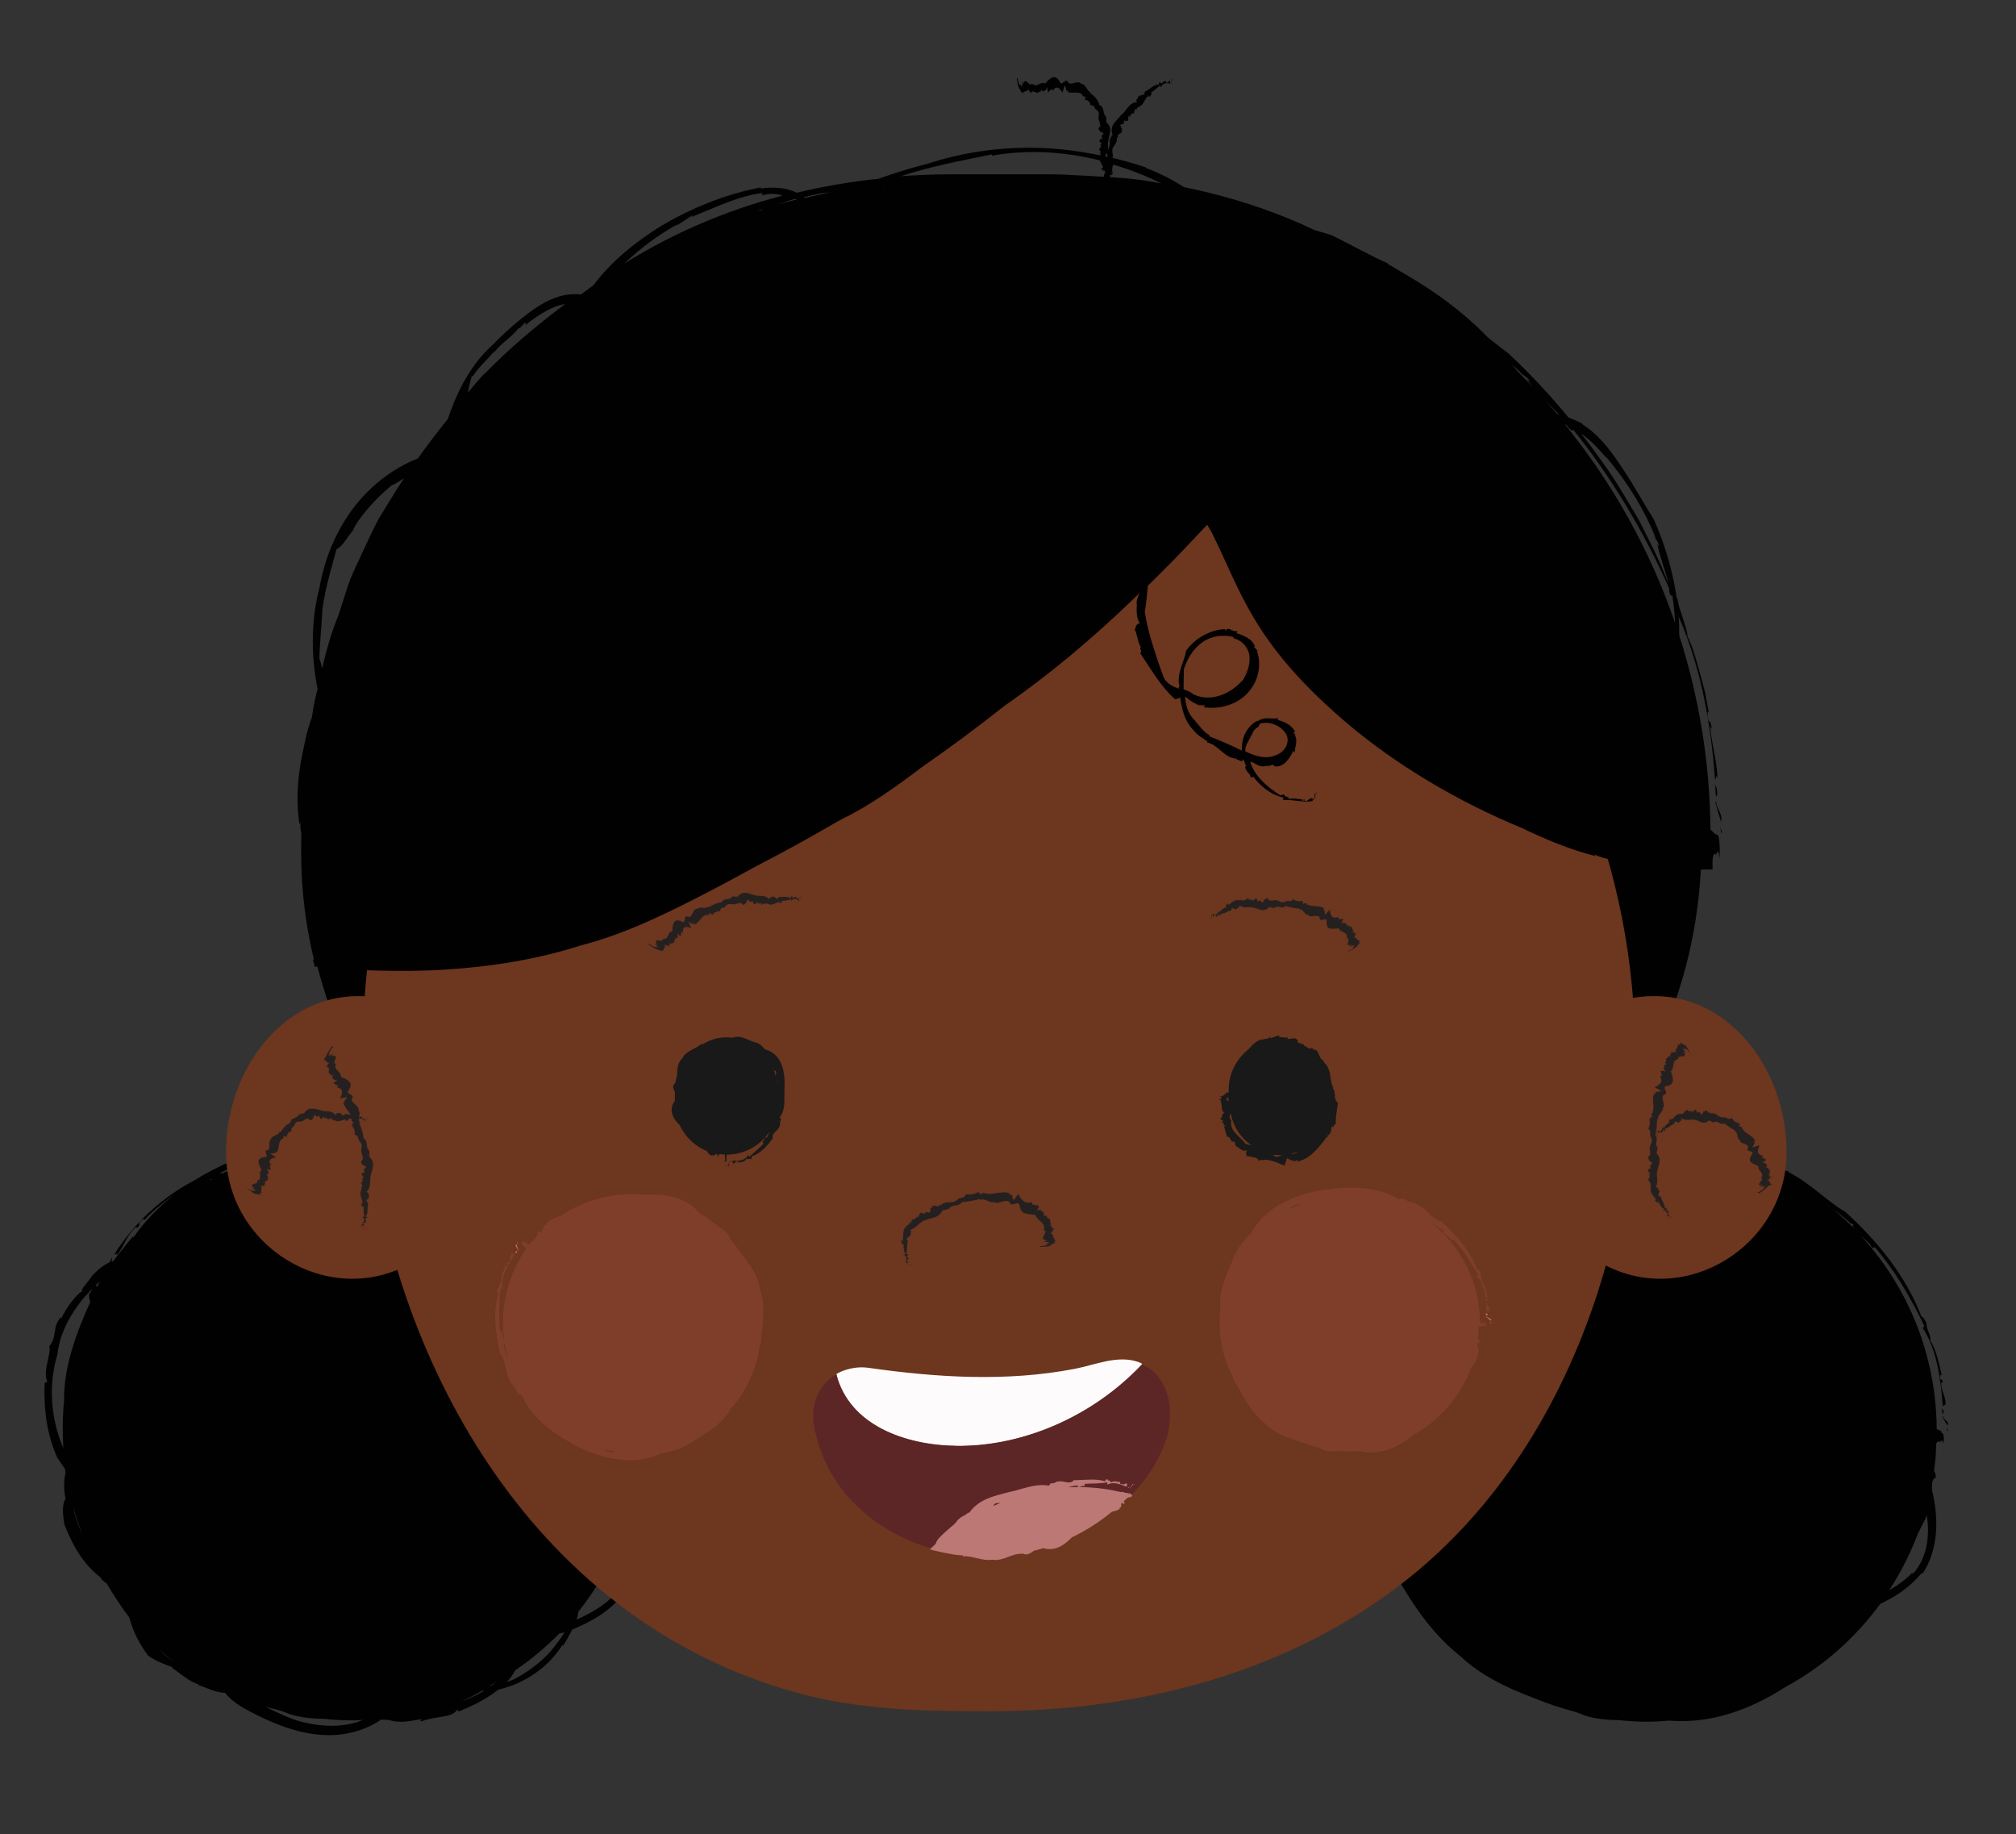 <?xml version="1.0" encoding="UTF-8"?>
<svg id="Layer_1" data-name="Layer 1" xmlns="http://www.w3.org/2000/svg" viewBox="0 0 76.8 69.87">
  <rect x="0" y="0" width="76.8" height="69.87" fill="#333333" stroke="none"/>
  <defs>
    <style>
      .cls-1 {
        fill: #cc615e;
        opacity: .2;
      }

      .cls-1, .cls-2, .cls-3, .cls-4, .cls-5, .cls-6, .cls-7, .cls-8, .cls-9, .cls-10 {
        stroke-width: 0px;
      }

      .cls-2 {
        fill: #5c2526;
      }

      .cls-3 {
        fill: #181918;
      }

      .cls-4 {
        fill: #252020;
      }

      .cls-5 {
        fill: #bc7875;
      }

      .cls-6 {
        fill: #d0706d;
      }

      .cls-7 {
        fill: #bb7875;
      }

      .cls-8 {
        fill: #6d361e;
      }

      .cls-9 {
        fill: #fefbfc;
      }

      .cls-10 {
        fill: #020101;
      }
    </style>
  </defs>
  <polygon class="cls-10" points="53.45 48.07 53.45 48.23 53.48 48.2 53.45 48.07"/>
  <polygon class="cls-10" points="74.15 54.39 74.2 54.51 74.22 54.48 74.15 54.39"/>
  <path class="cls-10" d="M74.03,53.94s-.03.01-.04.03l.2.33c.1-.16-.23-.26-.16-.36Z"/>
  <path class="cls-10" d="M73.95,53.63c.07.04,0,.24.08.21.04-.13-.05-.18-.08-.21Z"/>
  <path class="cls-10" d="M73.95,54.51c-.06-.02-.12-.06-.17-.07-.02-3.38-1.56-6.41-3.98-8.41.23.17.45.34.67.54-.02,0-.04,0-.06-.01.07.03.16.05.21.11,0,.02-.04,0-.06,0,.13.3.66.62.73.82.06.06.12.06.12,0,.75.87,1.38,1.93,1.89,3,0,.06-.02.08-.06.08.56.87.69,1.96.77,2.98.05.04.05-.11.1-.01.05-.34-.2-.59-.15-.9l.05.03c0-.22-.12-.02-.1-.26.03-.1.06.01.06-.03-.11-.46-.2-.95-.44-1.33.06-.13-.17-.47-.14-.67-.08-.1-.11-.22-.19-.23-.59-1.54-1.67-2.87-2.9-3.99-.69-.39-1.32-1.09-2.16-1.51,0,0,0-.02.01-.02-.3-.09-.7-.26-1.01-.43l-.32-.03c-1.95-.96-4.28-1.01-6.43-.63-.51.1-1,.23-1.47.39-.11-.03-.22-.06-.33-.08-.43-.03-.86-.02-1.26.14-.08,0-.11-.02-.1-.07-1.35.61-2.58,1.69-3.4,2.99.01.07.12-.11.09.05.3-.38.39-.82.76-1.1v.07c.23-.22-.05-.13.22-.34.12-.06.02.06.07.02.46-.51,1.05-.91,1.56-1.29.18,0,.67-.29.93-.24.15-.09.32-.09.38-.16.3-.03.6,0,.89.07-.6.22-1.17.48-1.71.79-1.01.57-1.9,1.34-2.59,2.33-.01,0-.02,0-.03,0,0,0,0,0,0-.01,0,0,0,0-.01.01-.23-.03-.47.01-.66.1.03-.09.01-.15,0-.19.02.05-.05.15-.08.22,0,0-.01,0-.02,0-.28.14-.49.34-.67.54-.07.15-.54.62-.29.52-.29.11-.74.79-.85,1.07,0-.02-.02-.03,0-.07-.21.23-.23.41-.25.58-.03.17-.04.33-.22.57.12.11-.26.97-.07,1.3-.04.06-.07.09-.1.06-.02.49,0,1.01.08,1.51.08.5.23.96.4,1.35.02.02.03.05.05.07.01.57.07,1.15.17,1.72-.04.22,0,.49.03.75.09.2.2.49.36.78.15.45.34.88.56,1.3h-.04c.76,1.41,1.57,2.79,2.85,3.8.79.74,1.78,1.21,2.8,1.59.5.21,1.02.38,1.55.52.06.02.12.04.17.06.44.2.97.25,1.51.26.36.04.73.06,1.11.06.27,0,.54-.02.81-.04,1.59.13,3.11-.43,4.42-1.28,1.43-.77,2.66-1.86,3.62-3.17.61-.29,1.08-.6,1.57-1.16h.05c.59-.91.62-2.08.35-3.17,0-.08,0-.15,0-.22,0-.04.01-.08.02-.12.02-.05.04-.1.09-.13v.04c.07-.08.02-.19-.03-.3.03-.25.06-.49.07-.74,0-.02,0-.05,0-.07,0-.07,0-.14.01-.21.01-.06.04-.1.12-.11,0,.12.11-.18.15.09.03-.08.04-.44-.07-.41ZM53.15,48.6c.04.06.02,0,.04-.04.02-.03.04-.03.09,0-.02.04-.05.09-.07.13h-.02s-.03.05-.05.08c-.05-.06-.06-.13,0-.16ZM59.56,43.98c.1-.04.19-.06.27-.07-.09.03-.18.04-.27.07ZM69.56,45.86c.06.04.11.08.17.13-.05-.04-.11-.08-.17-.13ZM59.35,44.03l-.02.02s-.03,0-.04.01c0,0,0,0-.01,0,.02-.01.04-.02.06-.03ZM58.53,44.35c-.32.14-.64.29-.95.45.22-.2.48-.3.76-.39.06-.02.13-.04.19-.06ZM57.4,44.9s-.05.03-.07.05c0,0,0-.02-.01-.02l.09-.02ZM54.08,47.44s-.02.02-.03.03l-.06-.03s.06,0,.08,0ZM53.51,47.75c0,.07,0,.14.01.2.06-.07.05-.16.04-.24.15-.11.32-.2.49-.24-.1.13-.2.26-.3.39l-.3.39c-.05.09-.1.18-.15.27-.01-.03-.02-.06-.03-.11-.01-.11-.01-.23-.07-.22-.03-.02-.06-.06-.08-.09.02-.02.05-.05.07-.07.1-.1.21-.19.32-.27ZM51.66,50.72c.07-.67.38-1.33.81-1.9.14-.2.31-.38.48-.55l.02.02c-.09.12-.05.09-.11.14,0,.26.09.43.2.54-.67,1.38-1.32,2.92-1.3,4.41-.02.17-.03.35-.04.52-.35-1.03-.37-2.16-.06-3.17ZM72.86,59.94s-.04,0,.02-.07c-.26.29-.58.51-.91.7.44-.67.8-1.39,1.09-2.15.1-.2.2-.39.3-.59.01-.04.02-.08.04-.12.12.79.03,1.61-.53,2.24Z"/>
  <path class="cls-10" d="M70.54,46.66h0s-.01,0,0,0Z"/>
  <path class="cls-10" d="M5.64,63.05s0,0,0,0c0,0-.02-.01-.03-.02l.03.02Z"/>
  <polygon class="cls-10" points="24.88 54.51 24.9 54.48 24.83 54.39 24.88 54.51"/>
  <path class="cls-10" d="M24.71,53.94s-.03.01-.04.03l.2.33c.1-.16-.23-.26-.16-.36Z"/>
  <path class="cls-10" d="M24.64,53.63c.07.04,0,.24.08.21.04-.13-.05-.18-.08-.21Z"/>
  <path class="cls-10" d="M24.63,54.51c-.06-.02-.12-.06-.17-.07-.02-3.38-1.56-6.41-3.98-8.41.23.17.45.34.67.54-.02,0-.04,0-.06-.01.07.03.16.05.21.11,0,.02-.04,0-.06,0,.13.3.66.62.73.82.06.06.12.06.12,0,.75.87,1.38,1.93,1.89,3,0,.06-.02.08-.06.08.56.87.69,1.96.77,2.98.05.04.05-.11.1-.01.05-.34-.2-.59-.15-.9l.05.03c0-.22-.12-.02-.1-.26.03-.1.06.01.06-.03-.11-.46-.2-.95-.44-1.33.06-.13-.17-.47-.14-.67-.08-.1-.11-.22-.19-.23-.59-1.54-1.67-2.87-2.9-3.99-.69-.39-1.32-1.09-2.16-1.51,0,0,0-.02.01-.02-.3-.09-.7-.26-1.01-.43l-.32-.03c-1.95-.96-4.28-1.01-6.43-.63-1.23.23-2.35.66-3.37,1.24-.08.05-.16.1-.24.15-1.23.63-2.34,1.63-3.1,2.84.01.07.12-.11.09.05.3-.38.39-.82.76-1.1v.07c.23-.22-.05-.13.22-.34.12-.06.02.06.07.02.37-.4.81-.73,1.23-1.04-.62.48-1.19,1.04-1.65,1.71-.01-.02-.03,0,0-.06-.23.26-.43.53-.64.79l-.12.16s-.05.02-.07.03c.03-.09.01-.15,0-.19.02.05-.05.15-.08.22,0,0-.01,0-.02,0-.28.14-.49.34-.67.54-.07.15-.54.62-.29.52-.29.11-.74.79-.85,1.07,0-.02-.02-.03,0-.07-.21.23-.23.41-.25.58-.03.17-.04.33-.22.57.12.11-.26.97-.07,1.3-.04.06-.07.09-.1.06-.02.49,0,1.01.08,1.51.08.5.23.96.4,1.35.09.13.19.28.3.44,0,.04,0,.07.02.11-.09.4-.06.77,0,1.02-.16.24-.1.61-.05.97.11.26.26.65.5,1.03.23.38.55.75.89,1,.01.07.11.15.22.22.27.45.56.9.87,1.31.14.54.4,1.03.72,1.45.27.19.62.33.91.43.02.03,0,.04-.05,0,.36.23.66.54,1.08.67-.01.02-.01.02-.08.01.33.07.65.29,1.06.3.08.09.16.18.24.25.41.34.83.52,1.25.73.85.39,1.8.7,2.79.62.58-.05,1.18-.24,1.67-.58.09,0,.19.01.28.01.46.16.9.02,1.27-.03,0,.02-.13.08,0,.08.63-.22,1.1-.11,1.35-.43.03,0,.07.04.01.08.54-.22,1.07-.47,1.55-.85.18-.04.36-.1.53-.16.78-.3,1.49-.85,1.91-1.54l.03.03c.13-.2.24-.41.35-.62.8-.34,1.35-.65,1.93-1.32h.05c.6-.92.62-2.11.34-3.21.04-.13.09-.25.11-.39l-.06.02c.16-.2.09-.47.1-.68,0-.04.01-.08.02-.12.02-.05.04-.1.09-.13v.04c.07-.08.02-.19-.03-.3.03-.25.06-.49.07-.74,0-.02,0-.05,0-.08,0-.07,0-.14.01-.21.01-.06.04-.1.12-.11,0,.12.11-.18.15.09.03-.08.04-.44-.07-.41ZM18.74,64.2s-.04,0-.07,0c0,0,0,0,0,0,.08-.04.15-.09.23-.14-.06.05-.11.09-.17.14ZM8,44.92s0,0,.01,0l.07-.02s-.05.03-.07.05c0,0,0-.01-.01-.02ZM10.24,43.98c.1-.04.19-.06.27-.07-.09.03-.18.04-.27.07ZM21.73,61.76s-.01.02-.02.03c0,0-.01,0-.02,0,.01-.01.03-.03.04-.04ZM20.25,45.86c.06.04.11.08.17.13-.05-.04-.11-.08-.17-.13ZM10.02,44.05s-.07.03-.11.04c.04-.02.08-.04.12-.06l-.02.02ZM9.21,44.35c-.25.1-.49.22-.73.34-.04,0-.08.01-.12.02.2-.14.42-.22.65-.3.06-.02.13-.04.19-.06ZM3.8,48.82c-.03.07-.07.14-.1.2-.02-.02-.04-.04-.05-.06.02-.02.05-.05.07-.07.02-.02.05-.05.08-.07ZM2.19,51.58c.07-.67.38-1.33.81-1.9.14-.2.31-.38.48-.55l.02.02c-.09.12-.05.09-.11.14,0,.12.02.22.05.3-.55,1.21-1.02,2.51-1,3.78-.06.57-.06,1.17-.03,1.78-.49-1.13-.57-2.43-.22-3.57ZM2.79,57.47s0-.04,0-.05c.1.35.21.69.35,1.02-.15-.31-.27-.63-.34-.97ZM6.03,62.8c.09.08.19.17.29.25.1.09.2.17.31.26-.21-.15-.41-.32-.59-.5ZM11.33,65.54c-.42-.14-.82-.33-1.23-.54.18.06.37.1.56.15.06.02.12.04.17.06.44.2.97.25,1.51.26.36.04.73.06,1.11.06.13,0,.25-.01.38-.02-.13.05-.26.1-.39.13-.69.17-1.41.1-2.11-.1ZM17.5,64.85c.3-.14.6-.29.88-.46.02,0,.04,0,.06,0-.04.03-.08.06-.12.08-.26.15-.53.26-.81.37ZM21.02,62.85c-.41.47-.91.84-1.45,1.12-.09.03-.18.07-.27.1.13-.13.24-.28.33-.45.61-.41,1.16-.88,1.68-1.4.07-.01.14-.03.2-.05-.15.24-.32.47-.5.68ZM23.39,60.8s-.04,0,.02-.07c-.33.38-.78.64-1.23.86-.07.03-.14.07-.22.1.04-.1.06-.2.08-.31.71-.89,1.28-1.89,1.69-2.96.04-.07.07-.15.11-.22.02.07.04.14.05.21.16.84.1,1.73-.51,2.4Z"/>
  <path class="cls-10" d="M21.23,46.66h0s-.01,0,0,0Z"/>
  <path class="cls-10" d="M64.81,32.75c-.31,9.88-8.5,17.86-18.44,17.86h-16.75c-8.69,0-15.68-6.05-17.62-14.16,3.14.35,7.75.27,13-2.14,7.52-3.46,16.8-10.33,19.07-18.14,1.24,2.35,3.38,5.21,7.03,8.35,4.23,3.64,10.03,6.58,13.71,8.23Z"/>
  <path class="cls-8" d="M62.29,40.08c0,7.47-2.8,15.46-8.76,20.14-4.5,3.53-10.17,4.96-15.81,4.96-2.55,0-4.93-.03-7.42-.72-9.69-2.68-15.28-12.1-16.34-21.84-.08-.73-.14-2.45-.14-2.58,0-10.46,5.57-20.59,15.29-24.57,2.73-1.12,5.66-1.71,8.61-1.71,13.56,0,24.57,12.43,24.57,26.32Z"/>
  <path class="cls-8" d="M61.94,38.06c3.62-.79,6.15,2.52,6.12,5.88-.04,3.52-3.83,5.87-6.93,4.24"/>
  <path class="cls-8" d="M14.73,38.06c-3.62-.79-6.15,2.52-6.12,5.88.04,3.52,3.83,5.87,6.93,4.24"/>
  <polygon class="cls-10" points="44.67 2.98 44.66 3.05 44.67 3 44.67 2.98"/>
  <path class="cls-10" d="M44.65,3.01c-.03-.1-.02.22-.03.15,0,.01,0,.03,0,.04l.03-.19Z"/>
  <path class="cls-10" d="M44.6,3.14s-.02.05-.02.08c0-.07.03.02.02-.08Z"/>
  <polygon class="cls-10" points="40.45 3.56 40.45 3.56 40.45 3.56 40.45 3.56"/>
  <polygon class="cls-10" points="65.53 31.5 65.58 31.76 65.6 31.69 65.53 31.5"/>
  <path class="cls-10" d="M65.39,30.52s-.03.02-.04.06l.21.72c.09-.33-.23-.56-.17-.78Z"/>
  <path class="cls-10" d="M65.31,29.85c.08.09,0,.53.1.46.03-.29-.06-.4-.1-.46Z"/>
  <path class="cls-10" d="M65.33,31.76c-.06-.04-.12-.14-.17-.15-.02-2.58-.44-5.07-1.19-7.41,0-.24,0-.48-.02-.71.84,1.91,1.23,4.07,1.38,6.17.06.08.03-.23.1-.02-.03-.73-.23-1.31-.28-1.96l.06.08c-.06-.48-.13-.08-.16-.57,0-.2.07.04.05-.05-.05-.25-.1-.5-.14-.75l-.2-.75c-.14-.49-.26-.98-.48-1.41.02-.25-.33-1.04-.38-1.42-.01-.02-.02-.04-.03-.06-.15-1.02-.45-2.03-.87-2.97-.36-.57-.71-1.21-1.13-1.85-.42-.63-.87-1.31-1.59-1.77,0-.01,0-.02.01-.02-.15-.08-.34-.16-.54-.24-.71-.86-1.47-1.68-2.29-2.44-.25-.19-.51-.39-.77-.6-.04-.04-.07-.07-.11-.11-.9-.91-1.93-1.66-3.04-2.3-.03-.02-.06-.03-.08-.05-.04-.02-.07-.04-.11-.06-.16-.1-.32-.2-.49-.29,0-.01,0-.02.01-.02-.61-.26-1.44-.73-2.14-1.07-.21-.07-.42-.13-.64-.19-1.57-.75-3.25-1.29-4.98-1.64-.46-.29-.94-.54-1.45-.73v-.02c-.41-.14-.84-.26-1.28-.37.02-.06.04-.11-.02-.19h.04c-.1-.17.09-.27.13-.42.04-.05,0-.11.03-.17l.05.02c-.14-.18.24-.13.1-.32l.06.04c-.09-.06.07-.04-.1-.12h.06c-.17-.18.16-.06.07-.22l.03.03s-.03-.08.02-.07c0,0,.02.01.02.02.18.02.08-.14.13-.2l.06.06c-.05-.09.06-.09.06-.16l.03.03-.02-.05.06.05s.03-.14.07-.2l.05.05c-.04-.13.1-.08.11-.16v.02c.16-.07.18-.29.32-.39,0,0,0,.03.01.03,0-.02-.02-.07,0-.07,0,.01.01.03.01.04.08.09.06-.11.12-.04,0-.02-.01-.06-.03-.09.11-.08.23-.18.35-.28.01.01.02.04.03.08.07-.2.23-.16.35-.15,0-.05-.02-.05-.01-.1-.05-.05-.06.13-.11.05v-.05s.01.12-.03.06c-.02-.04,0-.06-.01-.06-.05.03-.13,0-.15.12-.04-.1-.06,0-.11-.08,0,.04-.02.04,0,.1-.22-.01-.36.2-.55.27.01.2-.19.08-.25.21,0,0,0-.01-.01-.02,0,.06-.02.11-.07.12l.03.09c-.16.01-.26.1-.34.2-.08.1-.15.21-.26.29-.17.23-.47.4-.32.77-.02,0-.03,0-.03-.02,0,.09-.09.13-.08.22h-.02c.06.16-.04.28-.06.42.03-.15-.02-.3.03-.45.04-.24.17-.47-.11-.68.02,0,.03,0,.04,0-.05-.06.02-.13-.03-.19h.02c-.18-.13-.04-.36-.27-.45-.04-.19-.2-.36-.36-.46l.03-.03c-.16-.04-.17-.3-.36-.32-.13-.16-.38.09-.5-.05-.07-.22-.25.18-.32-.03-.17-.32-.38-.13-.55.07-.18-.1-.32.19-.51,0-.05.15-.19-.14-.28-.09v.05c-.05-.14-.02.22-.08,0h0c-.04-.12.02.25-.02.13v.05s0-.06-.03-.08c0,0,.02.1,0,.07-.05-.22-.04.06-.1-.19.01,0-.04-.09-.03-.15-.01-.02-.05,0-.02.1.02.11.03.21.07.29l-.02-.08c.03.08.01.04.03.1.03,0,.06.12.09.17,0,0,0,0,0,0,0-.1.02-.05.03-.03v.04c.04.09,0-.19.03-.03.04-.05.1-.06.16-.07,0-.06.05,0,.01-.12.04.13.09.16.1.15,0,.01,0,.03,0,.02.06.17.01-.17.07.04-.02-.15.06.04.05-.14,0,.03.01.06.02.09.05,0,.12.04.16.05.02-.14.09.05.11-.14.03.04.08.11.11.04v.02s.09-.03.12-.15c.02.18.03.14.05.2.03-.08.08-.06.12-.14,0,.08.04-.04.04.09.12-.23.28-.13.37.06.02-.07.07-.2.1-.28,0,.01,0,.03,0,.03.03-.02.03.1.05.09t-.01.04s.02.1.07.02v.03s.02-.04.02-.04c-.01.04-.03.1-.03.08.16.08.41-.04.56.1l-.03.03.07-.03s-.02.02-.03.03c0,.08.1.02.13.07-.01.01-.05.04-.06.06.1-.05-.07.13.11,0,0,0-.04.04-.06.05.12.01.17.1.18.2.22-.01.09.14.27.18h-.04c.17.09.04.26.09.37,0,.05.04.08.05.14h-.05c.2.08-.16.21.06.28h-.07c.11,0-.03.06.15.04l-.05.02c.24.05-.1.12.05.19h-.04s.06.04.02.06c0,0-.02,0-.03,0-.17.07.02.14.02.21h-.08c.1.03,0,.09.05.13h-.04s.05.02.05.02h-.08c0,.06.06.11.07.17h-.07c.08.03.06.06.05.1-.8-.17-1.62-.27-2.45-.29-1.44-.03-2.87.19-4.14.61-.62.15-1.24.35-1.87.57-1.06.11-2.1.29-3.11.53-.42-.21-.93-.22-1.37-.16v-.04c-1.36.26-2.63.78-3.8,1.47-.96.6-1.87,1.32-2.57,2.25-.16.12-.32.24-.48.36-.66-.09-1.3.21-1.81.57-.59.42-1.12.9-1.62,1.41-.66.6-1.19,1.51-1.53,2.45-.04.1-.07.21-.11.31-.39.49-.78.99-1.14,1.5-.66.26-1.25.65-1.76,1.12-1.08,1-1.74,2.38-1.99,3.81-.2.75-.27,1.53-.25,2.31.01.39.05.77.11,1.16.02.13.04.25.07.38-.03.11-.05.21-.08.32-.06.25-.1.51-.14.77-.2.52-.3,1.1-.42,1.69-.13.77-.18,1.58-.05,2.38l.04-.06c-.02.14,0,.27.03.41-.01.5-.01.99.01,1.49.05,1.13.21,2.24.47,3.31h-.04s.05.18.05.18l.02.09h.09s.35.04.35.04l.65.05c.44.03.87.05,1.31.06.87.02,1.74.02,2.6-.04,1.73-.11,3.46-.38,5.14-.92,1.76-.45,3.44-1.3,5.09-2.16.52-.27,1.04-.56,1.56-.84,1.04-.54,2.05-1.09,3.04-1.67.09-.05.18-.1.27-.15,1-.48,2.03-1.21,3.03-1.97,1.04-.72,2.08-1.49,3.14-2.33,1.73-1.2,3.33-2.55,4.83-3.99.11-.1.21-.21.32-.31-.06.13-.15.33-.09.52l-.02-.02c0,.22,0,.5.12.64-.18.07-.14.16-.19.26.09.14.1.45.23.66-.07.05.08.18-.03.22.39.57.76,1.25,1.33,1.76.06,0,.13-.03.2-.06.02.15.05.31.09.46.07.29.21.58.43.8.16.2.32.27.52.41l-.02.04c.44.08.66.62,1.16.62l-.06.05c.11-.07.23.15.28-.03l.03.05s.03.09.05.14c0,0-.03,0-.04-.01.03.02.08.04.09.07-.01.01-.03,0-.04,0-.07.17.22.32.19.43.03.03.08.01.1-.02.28.38.7.7,1.15.8.01.02,0,.05-.02.09.43-.02.78.11,1.14.04,0-.05-.05-.04-.03-.1-.11-.03-.17.16-.29.08v-.05c-.06-.03,0,.12-.08.06-.03-.04,0-.06,0-.06-.16.01-.31-.06-.5,0,0-.11-.18-.07-.19-.18-.06.02-.09,0-.14.04-.47-.3-1-.73-1.15-1.29.07.02.14.05.2.09.12.07.28.14.46.05l-.02.05c.1-.04.2-.08.27-.06,0,0,0,.02-.02.04.37.09.62-.3.75-.58l.05.07c0-.18.14-.47,0-.68h.04s-.06-.06-.09-.08l.07-.04c-.15-.27-.42-.38-.67-.45l.03-.06c-.14.02-.27,0-.41,0-.14,0-.28.03-.39.12v-.03c-.31.16-.5.47-.56.77-.03.13-.03.25-.03.37-.39-.19-.81-.38-1.25-.55.01-.01.01-.03.04-.02-.26-.14-.39-.37-.57-.55h.02c-.26-.22-.38-.56-.4-.9,0-.01,0-.02,0-.03.1.04.17.17.29.19,0,.02,0,.02-.03.03.13-.02.22.16.38.09v.03s.1-.03.1-.03c0,.04-.02.1-.07.08.55.1,1.2-.04,1.65-.47.44-.43.62-1.08.41-1.67l.05.03c-.05-.07-.11-.13-.17-.19.02,0,.03,0,.05,0-.11-.32-.47-.43-.71-.52,0-.02.06-.04.03-.07-.23.04-.33-.22-.45,0,0-.01-.01-.06,0-.08-.6.03-1.16.36-1.49.82-.09.48-.39.91-.25,1.39h-.04s0,.04.01.06c-.02,0-.04-.01-.06-.02-.24-.09-.48-.24-.54-.47-.16-.43-.28-.79-.4-1.18-.12-.39-.23-.81-.3-1.25.06-.32.08-.66.12-1,.56-.55,1.12-1.11,1.66-1.69l.54-.57s.05-.08.07-.04l.05.08.1.17h0c1.12,2.23,1.54,4.17,5.04,7.18,2,1.72,4.41,3.12,6.79,4.1.89.43,1.82.82,2.81,1.07l-.06-.07c.42.22.96.24,1.4.29.12.02.24.04.36.06.11.03.21.06.29.12h-.08c.19.09.43.05.64.01.36.04.71.08,1.05.09-.06.22-.12.44-.2.66.03.08.1-.16.1.03.1-.23.14-.46.17-.68.18,0,.35,0,.52,0,.03,0,.05,0,.08,0h.1s.01,0,.02,0c.02,0,.04,0,.06,0,0-.13,0-.25,0-.37.01-.13.04-.23.11-.24,0,.26.1-.41.15.18.03-.17.02-.96-.09-.89ZM47.68,27.98s.01,0,.02.01c.01-.11.11-.25.24-.3.01-.04.03-.08.06-.13.39-.1.8.09.98.38.19.29-.01.71-.39.83-.38.16-.77.03-1.15-.15,0-.07,0-.14.03-.21.06-.16.16-.29.22-.45ZM45.09,25.52c.12-.38.33-.77.68-1.03.34-.26.81-.34,1.23-.22l-.02.04c.34.07.59.37.62.69.03.32-.09.62-.24.89-.22.24-.48.45-.82.58-.34.13-.74.14-1.07-.02-.11-.09-.24-.15-.38-.19,0-.25,0-.5.01-.75ZM28.91,8c.06-.01.12-.02.18-.03-.06.02-.11.04-.17.05,0,0,0-.02,0-.02ZM30.31,7.59s.04.01.07,0c0,0,0,0,0,0-.25.06-.5.13-.75.2.23-.08.45-.16.68-.22ZM34.2,6.97c.07,0,.13-.01.2-.02-.07,0-.13,0-.2.02ZM33.66,7.02s-.08.01-.12.02c.05-.01.1-.02.16-.03l-.03.02ZM59.62,16.17s.04.02.07.03c.01.02.03.05.04.07.13.14.22.18.18.07,1.45,1.79,2.72,3.91,3.68,6.08,0,.04,0,.09,0,.12.03.13.08.19.11.13,0,0,0,.02.01.02.05.34.09.68.1,1.03-.95-2.77-2.38-5.32-4.19-7.55ZM61.19,17.41c.77.91,1.43,1.94,1.89,3.1-.02-.03-.05-.04-.07-.07.07.1.16.21.19.34,0,.04-.04-.03-.06-.06.06.41.33,1.08.42,1.52-.3-.83-.72-1.62-1.12-2.42-.46-.77-.9-1.55-1.44-2.28-.25-.35-.5-.69-.77-1.03.35.25.66.57.94.9ZM57.98,14.24s-.07-.03-.11-.06c.13.09.29.17.4.31.02.04-.05-.01-.1-.05.25.4.81.91,1.2,1.33-.02,0-.04,0-.05,0-.48-.57-1-1.12-1.53-1.65-.06-.08-.12-.15-.18-.23.12.12.25.23.37.35ZM44.28,6.99c-.34-.06-.68-.12-1.02-.16-.32-.04-.64-.06-.96-.08-.01-.03-.02-.06-.01-.09.02,0,.06.02.08.02-.1-.07.15-.04-.06-.11.01,0,.06,0,.08.02-.04-.12-.02-.22.02-.32.65.19,1.27.44,1.87.73ZM42.17,5.8s0,.1.03.15c0,0,0,.02,0,.02-.04,0-.07-.02-.11-.02.04-.05.07-.1.08-.15ZM37.79,5.89v.04c1.33-.24,2.75-.16,4.11.18.03.09.09.17.12.26,0,0-.03,0-.04,0,.02,0,.07.02.06.02-.02,0-.03,0-.04,0-.12.03.07.09-.02.1.01,0,.06.01.1,0,0,.02.01.05.02.07,0,.02,0,.04,0,.06h-.04s0,.07,0,.11c-.19,0-.38-.02-.57-.03-.6-.03-1.2-.07-1.79-.06h-3.56c-.61,0-1.22.03-1.82.07,1.12-.37,2.34-.6,3.48-.83ZM31.34,7.36c.11-.01.22-.02.33-.04-.34.07-.68.14-1.01.22-.01,0-.02-.02-.03-.03.24-.06.47-.11.71-.16ZM25.85,8.52l-.11.1c.21-.14.42-.28.64-.42,0,.02-.02.05-.05.07.89-.35,1.82-.82,2.74-.92,0,.02-.13.07,0,.08.3-.08.55-.04.74.02-2.13.56-4.14,1.41-6.03,2.59.62-.59,1.32-1.11,2.07-1.52ZM17.99,14.32s.04,0,0,.05c.23-.39.57-.65.84-1t-.02.08c.23-.35.64-.56.95-.95h.04c.07-.07.14-.15.21-.22.02.04.05.09-.09.18.36-.3.74-.56,1.14-.74.15-.07.31-.11.47-.14-1.13.85-2.14,1.7-3.08,2.67v-.02c-.22.24-.43.49-.63.73.05-.22.09-.45.16-.66ZM12.17,25.09c0-.51.09-1.31.12-2v.07c.1-.78.39-1.71.53-2.24.26-.13.38-.44.61-.69.2-.48.9-1.27,1.51-1.76.09,0,.3-.17.45-.25-.08.13-.17.25-.25.38-.24.39-.48.78-.72,1.17-.21.4-.4.82-.59,1.22-.18.41-.39.8-.54,1.22-.14.42-.27.83-.4,1.24-.27.63-.45,1.31-.62,2.01-.03-.14-.06-.27-.1-.37Z"/>
  <path class="cls-10" d="M58.17,14.44h0s-.02-.02,0,0Z"/>
  <polygon class="cls-10" points="50.15 30.25 50.16 30.2 50.14 30.18 50.15 30.25"/>
  <path class="cls-10" d="M50.07,30.41s.02.03.03.04c.01-.07.01-.14.01-.21-.08-.07.03.23-.04.18Z"/>
  <path class="cls-10" d="M49.99,30.5c0-.07.09,0,.04-.09-.05-.02-.04.06-.04.09Z"/>
  <polygon class="cls-10" points="44.7 26.6 44.7 26.6 44.69 26.6 44.7 26.6"/>
  <polygon class="cls-10" points="63.62 35.32 63.63 35.15 63.57 35.36 63.62 35.32"/>
  <path class="cls-10" d="M63.82,34.42c-.02.2-.04.41-.08.61.22-.19,0-.51.14-.63-.02.02-.03,0-.06.02Z"/>
  <path class="cls-10" d="M63.97,34.25c.12-.2.07-.32.06-.37.04.1-.16.39-.06.37Z"/>
  <path class="cls-10" d="M63.14,20.72s0,0,0-.01c-.02-.03-.01-.01,0,.01Z"/>
  <g>
    <polygon class="cls-4" points="63.69 46.37 63.71 46.36 63.65 46.38 63.69 46.37"/>
    <path class="cls-4" d="M63.54,46.38s-.03.01-.04.02l.18-.05c.09-.05-.2.06-.14.03Z"/>
    <path class="cls-4" d="M63.55,46.37s-.05,0-.07.01c.06-.02-.01.03.07-.01Z"/>
    <path class="cls-4" d="M63.23,45.37h0s0,0,0,0Z"/>
    <path class="cls-4" d="M62.9,45.13h-.07c.13.05.01.12.07.17h-.02c-.01.15.12.27.21.39,0,0-.03,0-.04,0,.03,0,.07,0,.07,0-.01,0-.03,0-.04,0-.1.06.09.07,0,.11.01,0,.06,0,.1-.02.05.1.1.21.23.28-.01,0-.04.02-.08.03.21.03.17.14.18.24.05-.02.04-.03.09-.04.05-.05-.13,0-.06-.06h.04s-.11.03-.06-.02c.03-.02.06-.02.06-.02-.03-.03,0-.09-.13-.09.09-.04-.01-.04.07-.09-.04,0-.04-.01-.1,0,0-.15-.12-.28-.15-.43-.21-.03,0-.16-.07-.24h.02c-.05-.02-.08-.06-.06-.1l-.09-.02c.14-.22,0-.42.07-.63.03-.24.2-.43-.05-.68.02,0,.03,0,.04,0-.04-.07.04-.12,0-.19h.02c-.14-.17.05-.32-.09-.49.05-.18.06-.39.07-.6h.04c-.04-.17.19-.26.18-.43.13-.13-.13-.39.05-.51.22-.03-.13-.3.09-.32.35-.08.24-.32.16-.57.17-.12,0-.41.29-.46-.08-.14.24-.07.25-.15l-.04-.03c.14.06-.12-.18.06-.07h0c.1.07-.18-.19-.07-.12l-.04-.04s.05.04.08.04c0,0-.07-.07-.04-.06.15.17.02-.08.17.12,0,0,.06.07.09.13.05.07-.07-.13-.06-.12-.02-.04-.08-.18-.14-.23l.04.07c-.05-.07-.03-.03-.06-.08-.04.02-.11-.08-.18-.09h0c.05.1-.02.08-.04.08l-.04-.02c-.08-.05.12.15,0,.04,0,.08-.06.14-.1.21.05.04-.03.04.08.09-.13-.06-.18-.03-.19-.01-.01,0-.02-.02-.02-.02-.17-.06.12.12-.09.04.13.08-.08.03.07.14-.03-.01-.06-.03-.08-.04-.03.05-.11.09-.14.13.1.1-.11.07.05.19-.05.01-.14.02-.09.1h-.02s-.03.1.07.18c-.17-.06-.15-.02-.21-.03.06.06.01.12.07.19-.08-.02.02.05-.1,0,.16.22.02.34-.19.43h0c.06.04.19.1.26.15-.01,0-.03-.01-.03-.01.01.03-.11.02-.1.05t-.04-.02s-.11.02-.03.08h-.03s.04.02.04.02c-.04-.01-.09-.03-.08-.04-.11.21.02.5-.06.72l-.03-.02.05.06s-.03,0-.04-.01c-.08.04.02.13-.01.18-.02,0-.05-.02-.08-.02.1.07-.15.04.06.11-.01,0-.06,0-.08-.02.04.13.02.25-.04.36.18.13-.02.21.13.33h-.04c.13.14-.04.26-.03.4-.02.05.02.1.02.15h-.05c.19.1-.18.19.03.3h-.07c.11,0-.04.05.14.05l-.06.02c.24.07-.12.12.04.2h-.04s.06.04.02.06c0,0-.02,0-.03,0-.17.07.02.15.02.22h-.08c.1.03.01.1.06.14h-.04s.05.02.05.02h-.08c0,.07.07.12.09.18Z"/>
    <path class="cls-4" d="M63.08,45.71h0s0,0,0,0Z"/>
    <path class="cls-4" d="M63.99,39.77h.02s-.02,0-.02,0Z"/>
  </g>
  <g>
    <polygon class="cls-4" points="63.13 43.25 63.15 43.27 63.13 43.21 63.13 43.25"/>
    <path class="cls-4" d="M63.11,43.11s-.01-.03-.02-.04l.05.18c.06.09-.07-.2-.03-.14Z"/>
    <path class="cls-4" d="M63.13,43.12s0-.05-.02-.07c.03.06-.03-.01.02.07Z"/>
    <path class="cls-4" d="M63.96,42.78h0s0,0,0,0Z"/>
    <path class="cls-4" d="M64.14,42.43v-.07c-.03.13-.11.02-.15.09v-.02c-.13,0-.22.15-.32.23,0,0,0-.03,0-.04,0,.02,0,.07,0,.06,0-.01,0-.03,0-.04-.06-.1-.05.09-.09.01,0,.01,0,.06.02.09-.08.06-.16.12-.22.24-.01-.01-.02-.04-.04-.08,0,.2-.11.17-.2.17.02.05.03.04.04.09.05.05,0-.13.05-.05l.02.04s-.05-.11,0-.06c.02.03.03.06.03.06.03-.03.08,0,.07-.13.05.09.04-.01.09.07,0-.04,0-.04-.02-.1.14,0,.22-.16.36-.17,0-.21.14,0,.19-.08v.02c.02-.05.05-.08.08-.07v-.09c.21.11.36.01.53.06.2.04.31.21.55,0,0,.02,0,.03-.01.04.06-.02.09.06.15.04v.02c.18-.12.22.11.41.03.13.08.26.2.43.27l-.03.03c.15.05.07.28.2.34,0,.16.35.11.31.3-.13.16.29.08.15.25-.21.28.03.34.25.44-.05.18.26.25.09.46.16.03-.13.19-.06.26l.05-.02c-.13.07.22,0,.01.08h-.01c-.1.05.26-.05.14,0l.05-.02s-.06.02-.07.04c0,0,.09-.04.07-.02-.2.1.06,0-.16.14,0-.01-.07.08-.13.07-.02.02.02.07.11,0,.09-.06.19-.13.23-.18l-.06.04c.07-.05.03-.03.08-.06,0-.02.11-.08.16-.1h0c-.09.05-.04.02-.02.02l.04-.02c.09-.04-.19.04-.03,0-.05-.03-.07-.08-.08-.13-.06,0,0-.04-.12,0,.13-.05.15-.1.14-.11.01,0,.03,0,.02,0,.16-.08-.17.01.03-.08-.15.04.03-.06-.15-.03.03-.01.06-.02.09-.03-.01-.05.02-.12.02-.17-.14,0,.03-.11-.16-.08.03-.04.09-.1,0-.12h.02s-.05-.09-.17-.08c.17-.07.13-.08.17-.12-.09,0-.09-.06-.17-.07.07-.04-.05-.02.06-.07-.26-.03-.24-.19-.15-.39h0c-.07.01-.21.06-.29.08,0,0,.03-.01.03-.01-.03-.01.06-.09.03-.1t.04-.01c-.06,0,.06-.09-.03-.07l.03-.02h-.05s.09-.04.08-.03c-.08-.21-.37-.28-.48-.45l.03-.02h-.08s.02,0,.03-.01c.01-.09-.1-.06-.13-.1.01-.01.05-.03.06-.06-.11.05.05-.14-.12,0,0,0,.04-.05.06-.06-.14-.02-.21-.09-.27-.19-.19.12-.18-.09-.34,0l.02-.04c-.16.06-.21-.1-.34-.12-.04-.03-.09,0-.13-.01v-.05c-.11.16-.13-.2-.26,0l.02-.07c-.03.1-.05-.04-.06.14v-.06c-.09.23-.11-.13-.19.02v-.04s-.04.06-.05.02c0,0,0-.02,0-.03-.06-.17-.13.03-.19.02v-.08c-.02.1-.08.01-.12.06v-.04s-.02.05-.02.05v-.08c-.06,0-.1.07-.15.08Z"/>
    <path class="cls-4" d="M63.66,42.64h0s0,0,0,0Z"/>
    <path class="cls-4" d="M67.47,45.13h-.01s.01,0,.01,0Z"/>
  </g>
  <g>
    <polygon class="cls-4" points="13.87 46.82 13.89 46.82 13.84 46.79 13.87 46.82"/>
    <path class="cls-4" d="M13.76,46.7s-.03-.01-.04-.01l.16.11c.1.03-.18-.11-.12-.09Z"/>
    <path class="cls-4" d="M13.78,46.7s-.03-.04-.06-.05c.06.03-.03.02.06.05Z"/>
    <path class="cls-4" d="M14.06,45.55h0s0,0,0,0Z"/>
    <path class="cls-4" d="M13.8,45.22h-.07c.12.06-.02.1.03.16h-.02c-.04.13.05.28.07.43,0,0-.03-.01-.03-.01.02.01.06.03.06.04-.02,0-.03,0-.04-.01-.12,0,.05.1-.04.1,0,.01.06.03.09.03,0,.12,0,.25.03.39-.02,0-.05,0-.08-.02.14.16.03.24-.03.33.04.02.05,0,.09.04.07,0-.09-.11,0-.1l.04.02s-.11-.05-.04-.05c.04,0,.06.02.06.02,0-.05.06-.09-.03-.17.1.02.02-.05.12-.03-.03-.02-.02-.03-.08-.06.12-.14.04-.34.1-.51-.18-.12.08-.16.02-.27h.02s-.06-.08-.03-.11l-.08-.04c.21-.2.1-.43.17-.65.07-.25.18-.49-.09-.72.02,0,.03,0,.04,0-.04-.07.02-.14-.03-.2h.02c-.18-.15-.01-.35-.22-.47-.02-.19-.07-.4-.17-.58h.04c-.12-.14.05-.35-.06-.49.04-.19-.31-.26-.25-.45.15-.16-.28-.15-.13-.31.21-.29-.04-.41-.29-.51.02-.21-.3-.25-.19-.5-.16,0,.06-.24-.03-.3l-.04.03c.1-.12-.21.06-.05-.09h0c.07-.09-.23.13-.13.04l-.04.03s.05-.04.05-.07c0,0-.07.07-.06.04.15-.17-.06.01.09-.19.01.01.03-.1.1-.12,0-.03-.05-.06-.1.04-.06.1-.12.18-.15.26l.04-.07c-.04.07-.02.04-.05.09,0,.02-.07.12-.1.16h0c.07-.08.03-.03.02-.02l-.03.03c-.07.06.16-.1.03,0,.06.01.09.05.12.1.06-.03.02.04.11-.03-.11.09-.12.14-.1.15-.01,0-.02.01-.02,0-.14.12.16-.05-.01.08.14-.07-.02.07.15,0-.03.02-.06.04-.08.05.02.05,0,.13.01.17.14-.03-.01.11.17.06-.02.04-.08.12,0,.12h-.02s.06.09.18.07c-.16.08-.12.09-.16.13.09,0,.09.06.18.07-.07.04.05.02-.06.07.26.03.25.22.13.41h0c.07,0,.21-.03.3-.04,0,0-.03,0-.03,0,.03.02-.07.08-.05.1t-.04,0c.06,0-.08.08.02.07h-.03s.05.01.05.01c-.04.01-.1.03-.09.02.03.22.29.38.32.61h-.04s.08.03.08.03c-.02,0-.03,0-.04,0-.05.07.07.1.07.16-.02,0-.06,0-.08.02.12.02-.12.09.1.06,0,0-.06.02-.08.02.1.09.11.21.1.33.22.06.06.19.23.27h-.04c.16.11.02.27.07.4-.01.06.04.09.05.15h-.05c.2.09-.16.21.05.3h-.07c.11,0-.03.06.15.04l-.05.02c.25.06-.1.12.05.2h-.04s.06.04.02.06c0,0-.02,0-.03,0-.17.06.01.14,0,.22h-.08c.09.03,0,.09.05.13h-.04s.05.02.05.02h-.08c0,.05.05.11.05.17Z"/>
    <path class="cls-4" d="M13.79,45.83h0s0,0,0,0Z"/>
    <path class="cls-4" d="M12.33,40.39s0,0,.01-.01c0,.01-.01.01-.01.01Z"/>
  </g>
  <g>
    <polygon class="cls-4" points="14.02 42.6 14.03 42.58 14 42.63 14.02 42.6"/>
    <path class="cls-4" d="M13.92,42.71s-.01.03-.02.04l.11-.16c.03-.1-.11.18-.09.12Z"/>
    <path class="cls-4" d="M13.92,42.69s-.03.03-.05.06c.03-.06.01.03.05-.06Z"/>
    <path class="cls-4" d="M12.95,42.4h0s0,0,0,0Z"/>
    <path class="cls-4" d="M12.64,42.62v.07c.05-.11.08.03.14-.02v.02c.1.06.24-.03.38-.05,0,0-.01.03-.02.03.01-.02.03-.06.04-.05,0,.02-.01.03-.02.04,0,.11.1-.05.08.04.01,0,.03-.05.04-.09.1,0,.21.03.34-.02,0,.02-.01.05-.03.08.15-.14.21-.03.28.03.02-.04.01-.05.04-.09,0-.07-.1.09-.09,0l.02-.04s-.05.11-.05.04c0-.04.03-.05.02-.06-.05,0-.07-.05-.15.04.03-.1-.04-.02-.02-.12-.03.03-.03.02-.06.08-.12-.1-.28-.08-.42-.12-.12.17-.14-.07-.24-.03v-.02s-.07.05-.1.02l-.04.08c-.15-.23-.38-.1-.57-.19-.22-.06-.48-.16-.64.14,0-.02,0-.03,0-.04-.05.06-.13.01-.17.07v-.02c-.09.19-.31.1-.34.33-.16.06-.28.22-.38.36l-.03-.03c-.03.16-.28.13-.32.28-.15.08.02.37-.14.43-.21,0,.11.28-.11.26-.34.04-.24.28-.11.49-.16.11.07.34-.19.42.12.11-.21.1-.19.18h.05c-.15,0,.18.13-.04.08h0c-.11-.03.24.11.11.08l.05.02s-.06-.02-.09-.01c0,0,.09.04.06.04-.2-.09.02.07-.2-.05,0,0-.08-.05-.13-.08,0,0-.04-.02.02.02.02.02.06.05.13.1l-.06-.05h0s.02.02.02.02l.03.03.06.05s.08.06.12.08l-.06-.05c.07.04.04.02.09.05.03-.03.13.03.19.02h0c-.08-.07-.01-.07,0-.08h.04c.09.04-.17-.08-.02-.02-.02-.06,0-.12.01-.18-.06-.02.02-.04-.1-.06.14.03.18,0,.18-.02.01,0,.03,0,.02,0,.18.02-.15-.08.07-.05-.15-.05.06-.03-.11-.1.03,0,.06.01.09.02.02-.05.09-.08.11-.12-.12-.07.08-.06-.09-.15.05-.01.13-.02.07-.08h.02s0-.08-.09-.14c.17.05.14.02.2.03-.07-.05-.03-.09-.08-.16.08.03-.02-.04.09,0-.18-.19-.04-.29.17-.31h0c-.05-.03-.17-.12-.24-.17.01,0,.03.02.03.02,0-.03.1,0,.09-.02t.03.02s.1,0,.03-.06h.03s-.03-.02-.03-.02c.03.02.09.05.07.05.12-.12.05-.4.2-.52l.02.03-.03-.07s.02.02.03.03c.08.01.02-.1.07-.12.01.01.04.04.06.06-.05-.1.14.07,0-.1,0,0,.04.04.05.06.01-.11.09-.18.18-.2-.05-.21.12-.1.11-.28l.02.04c.02-.19.21-.08.3-.15.05,0,.06-.06.11-.07v.05c.05-.21.21.15.25-.08v.07c0-.11.06.03.03-.15l.02.05c.04-.25.11.1.17-.07v.04s.04-.06.05-.02c0,0,0,.02,0,.03.06.18.12,0,.18,0v.08c.02-.09.07,0,.11-.04v.04s.02-.05.02-.05v.08s.1-.06.15-.06Z"/>
    <path class="cls-4" d="M13.16,42.67h0s0,0,0,0Z"/>
    <path class="cls-4" d="M9.97,45.53h-.02s.01,0,.02,0Z"/>
  </g>
  <polygon class="cls-3" points="48.92 44.41 48.92 44.41 48.91 44.42 48.92 44.41"/>
  <path class="cls-3" d="M50.81,42.74s.06.01.07.03c.01-.26.05-.5.09-.75-.21-.2-.04-.4-.21-.59h.04c-.16-.24-.07-.53-.22-.77-.04-.11-.11-.15-.18-.24l.04-.03c-.25-.03-.13-.44-.43-.41l.05-.05c-.09.06-.08-.08-.16.03,0,0,0,0-.01,0v-.04s-.02.01-.04.01c-.06-.04-.11-.07-.17-.11-.03-.05-.06-.08-.14-.06,0,0,0,0-.01,0l.02-.03s-.04,0-.06,0c-.01,0-.03-.01-.04-.02,0,0-.02,0-.02-.02,0,0,0-.02.02-.02-.07-.21-.28-.07-.41-.1l.03-.08c-.08.09-.2-.02-.29.03v-.04s-.04.05-.04.05v-.08c-.13,0-.23.07-.34.1v-.07c-.09.14-.23.05-.33.14v-.03c-.21.05-.36.2-.49.36-.08.06-.15.13-.22.2,0,0,0,0,0,0-.36.38-.58.89-.55,1.46-.05,0-.09,0-.13.03h.08c-.08.02-.04.02-.1.03,0,.06-.13.07-.18.11,0,0,0,0,0,0,.1.02.04.06.03.08h-.05c-.1.03.19.06.03.06.05.11.05.23.07.38.06.01,0,.11.12.06-.13.05-.14.17-.13.21-.01,0-.03,0-.02,0-.16.13.19.04,0,.18.15-.04,0,.15.18.12-.03.02-.06.04-.08.04.04.13.07.28.12.39.17,0,.09.24.29.18,0,.08.03.22.16.23h-.02c.08.08.2.16.33.1-.08.16-.02.16,0,.24.1-.03.22.06.35.04-.02.08.1,0,.06.12.37-.1.66.04,1.01.19.04-.07.07-.21.1-.3,0,.01,0,.03,0,.03.05-.03.12.09.17.05t0,.04c.04-.06.13.07.17-.03v.03s.04-.06.04-.06c.01.04.02.1,0,.09.53-.11.86-.59,1.15-.96l.02.04v-.12s.02.02.02.03c.13-.07.09-.24.15-.34.02,0,.05.04.07.03-.07-.12.19-.09,0-.21ZM46.81,41.73v.04s0-.03,0-.04ZM46.76,41.89h-.06s.06-.01.08-.04c0-.01-.1,0-.07-.03.07,0,.09-.02.09-.03v.14c-.06-.01-.11-.03-.05-.04ZM46.82,42v.03s0-.02,0-.03ZM47.45,43.58c-.1-.16-.25-.26-.37-.4-.13-.13-.22-.31-.17-.51-.1-.07-.07-.17-.03-.27.1.51.38.94.79,1.22-.07-.01-.14-.03-.21-.05ZM48.51,43.99s0,0-.01-.01c.11.02.22.02.34.02,0,0,0,0-.01,0-.11.06-.24.1-.32,0ZM49.17,43.95c.1-.02.2-.05.29-.08-.09.06-.19.1-.29.08Z"/>
  <polygon class="cls-3" points="27.69 44.44 27.71 44.37 27.68 44.41 27.69 44.44"/>
  <path class="cls-3" d="M27.73,44.41c.04.1.05-.21.07-.15,0-.01,0-.03,0-.04l-.07.19Z"/>
  <path class="cls-3" d="M27.83,44.28s.04-.05.04-.08c0,.07-.05-.02-.04.08Z"/>
  <path class="cls-3" d="M29.18,40.03s.02-.02.03-.02c-.13-.07-.19-.21-.33-.26v-.02c-.34-.05-.63-.34-.98-.2-.37-.06-.82.03-1.14.26l-.02-.04c-.23.21-.6.26-.75.57-.14.11-.17.3-.19.47,0,.08,0,.16-.02.23-.01.05-.03.1-.04.16,0,.03-.01.06-.03.09-.11.09-.06.21,0,.32v.34c-.25.32-.08.69.18.92.21.45.57.8,1.03.99.06.08.12.17.22.18v-.05c.03.11.1,0,.15-.02,0,0,.02,0,.02,0,0,0,.02.03.02.07h0c.01.07.04,0,.07-.06.04,0,.09,0,.13.01.01.02.03,0,.05,0,0,0,0,0,.01,0,.02,0,.03.03.03.12-.02,0,.04.1-.02.15,0,.01.03.02.05,0,.01,0,.02-.02.03-.03,0,0,0-.02,0-.03h0c0-.07,0-.14,0-.2.68,0,1.28-.34,1.63-.87-.02.07-.05.14-.09.21,0,0-.02-.02-.02-.03,0,.03.03.07.02.07-.01,0-.02-.02-.02-.03-.12-.03-.07.18-.16.14,0,.02.02.06.05.08-.15.18-.35.33-.54.51-.02-.01-.03-.04-.04-.08-.13.25-.39.24-.61.23,0,.05.03.05.01.1.08.05.12-.14.19-.06v.05c.05.02-.01-.12.05-.07.03.03,0,.06.02.06.1-.05.22-.03.27-.17.06.09.1-.03.18.04,0-.05.04-.05.02-.12.35-.1.59-.41.8-.68-.06-.24.24-.28.26-.49,0,0,.01,0,.02,0-.02-.08-.01-.17.04-.23l-.06-.08c.15-.18.18-.43.18-.64,0-.21,0-.4.01-.65,0-.51-.13-1.1-.69-1.28ZM29.61,41.23s0-.05,0-.07c.02.02.03.05,0,.07ZM29.6,41.12s0-.02,0-.02c0,0,.01.02.03.02h-.02ZM29.55,40.98c-.02-.07-.04-.15-.07-.21.13.03.08.12.07.21ZM29.47,40.74s0-.01,0-.02c.01,0,.01,0,.03-.01l-.02.03Z"/>
  <g>
    <polygon class="cls-4" points="30.54 34.18 30.54 34.15 30.52 34.21 30.54 34.18"/>
    <path class="cls-4" d="M30.45,34.3s0,.03,0,.04l.08-.17c.01-.1-.08.2-.07.13Z"/>
    <path class="cls-4" d="M30.45,34.28s-.03.04-.04.07c.02-.06.02.02.04-.07Z"/>
    <path class="cls-4" d="M29.44,34.13h0s0,0,0,0Z"/>
    <path class="cls-4" d="M29.15,34.39v.07c.05-.12.09.01.15-.03v.02c.12.04.25-.06.38-.09,0,0,0,.03-.01.03.01-.02.02-.07.03-.06,0,.02,0,.03-.01.04,0,.11.09-.06.09.03,0-.01.02-.06.02-.09.1,0,.21,0,.34-.07,0,.02,0,.05-.01.09.13-.16.21-.07.29-.02.02-.05,0-.05.03-.1-.01-.07-.08.1-.09.01l.02-.04s-.03.11-.04.05c0-.04.02-.06.01-.06-.05,0-.08-.04-.14.06.01-.1-.04-.01-.04-.11-.02.04-.03.02-.05.09-.13-.08-.29-.03-.44-.05-.1.19-.15-.06-.24,0v-.02s-.07.06-.1.03l-.04.08c-.17-.2-.38-.08-.58-.16-.22-.06-.44-.19-.64.09,0-.02,0-.03,0-.04-.06.04-.12-.02-.18.02v-.02c-.12.19-.31.03-.41.23-.17.01-.35.1-.5.19v-.04c-.12.13-.32-.01-.43.1-.18-.02-.16.34-.35.3-.18-.11-.06.3-.24.18-.32-.15-.35.13-.36.37-.2.03-.11.33-.37.29.06.15-.24,0-.26.1l.04.03c-.14-.06.13.18-.06.06h0c-.1-.06.19.17.08.1l.04.03s-.05-.03-.08-.03c0,0,.08.06.05.05-.19-.12.02.06-.2-.07,0-.01-.09-.04-.12-.09-.03,0-.04.04.06.09.1.06.18.12.26.15l-.07-.05c.07.04.04.02.09.05.02-.01.12.05.17.07h0c-.08-.07-.02-.05,0-.05l.04.02c.08.05-.14-.13,0-.03,0-.06.03-.1.06-.14-.04-.05.03-.03-.07-.1.12.08.17.07.17.06,0,0,.02.02.02.02.15.1-.1-.13.08,0-.11-.11.07,0-.06-.14.03.02.05.04.07.06.04-.03.11-.03.14-.05-.07-.12.1-.01,0-.17.05.01.13.04.1-.03v.02s.06-.07,0-.18c.12.13.11.09.16.13-.03-.08.02-.09,0-.18.06.06,0-.05.08.05-.06-.26.12-.27.31-.18h0c-.03-.05-.08-.19-.12-.27,0,0,.01.03.01.03,0-.03.09.06.09.03.01.02,0,.02.02.04,0-.06.09.06.06-.03l.02.03v-.05s.04.09.03.08c.18-.05.26-.33.46-.37v.04s.02-.08.02-.08c0,.02,0,.03.01.04.07.05.07-.08.13-.08,0,.02.01.06.03.08,0-.11.1.12.04-.1,0,0,.02.06.02.08.07-.1.17-.12.27-.12.03-.22.16-.05.22-.23v.04c.09-.16.24-.04.35-.08.05.01.08-.04.13-.04v.05c.07-.2.19.16.26-.06v.07c0-.11.05.03.04-.15l.02.05c.05-.25.11.11.18-.04v.04s.04-.06.05-.02c0,0,0,.02,0,.03.06.17.13-.01.19,0v.08c.02-.09.08,0,.12-.05v.04s.02-.05.02-.05v.08s.1-.06.15-.06Z"/>
    <path class="cls-4" d="M29.69,34.37h0s0,0,0,0Z"/>
    <path class="cls-4" d="M25.27,36.27s0,0-.02,0c.01,0,.02,0,.02,0Z"/>
  </g>
  <g>
    <polygon class="cls-4" points="46.14 34.98 46.15 35 46.14 34.94 46.14 34.98"/>
    <path class="cls-4" d="M46.15,34.83s0-.03-.01-.04l.02.18c.04.1-.03-.21,0-.14Z"/>
    <path class="cls-4" d="M46.16,34.85s0-.05,0-.07c.01.07-.03-.02,0,.07Z"/>
    <path class="cls-4" d="M47.08,34.62h0s0,0,0,0Z"/>
    <path class="cls-4" d="M47.3,34.3v-.07c-.04.13-.11.01-.15.07v-.02c-.13-.01-.24.12-.35.19,0,0,0-.03,0-.04,0,.02,0,.07,0,.06,0-.01,0-.03,0-.04-.05-.11-.06.08-.1,0,0,.01,0,.06.01.1-.09.05-.19.1-.27.21,0-.01-.02-.04-.02-.08-.04.2-.14.15-.23.14,0,.05.02.05.03.1.04.05.02-.13.07-.05v.05s-.02-.12.02-.06c.02.04.02.06.02.06.03-.03.08,0,.09-.11.03.1.04,0,.08.09,0-.04.01-.03,0-.1.14.03.26-.11.4-.12.03-.2.15.02.21-.06v.02c.02-.05.06-.08.09-.06l.02-.09c.2.14.37.02.56.09.21.04.37.2.59-.05,0,.02,0,.03,0,.04.06-.04.11.04.17,0v.02c.16-.14.27.07.44-.08.16.05.33.1.52.09v.04c.15-.03.19.22.34.21.08.14.36-.06.44.11-.03.21.29-.07.26.14-.03.35.2.28.46.26.05.18.36.11.31.38.15-.03-.03.23.05.27l.04-.03c-.1.11.2-.07.04.07h0c-.08.08.23-.12.13-.04l.05-.03s-.05.04-.06.06c0,0,.08-.06.06-.03-.19.13.07.01-.14.15,0,0-.08.06-.13.08-.02.02,0,.03.09-.03.1-.06.19-.1.26-.16l-.07.04c.07-.05.03-.02.08-.06,0-.03.09-.1.12-.14h0c-.09.05-.05,0-.05-.02l.04-.03c.07-.06-.17.08-.03,0-.07-.02-.1-.07-.14-.12-.05.03-.03-.04-.11.05.1-.1.09-.16.08-.17.01,0,.02-.02.02-.01.11-.14-.15.08,0-.09-.12.1,0-.08-.15.03.02-.03.04-.05.07-.07-.04-.04-.04-.13-.07-.17-.12.07-.03-.12-.18,0,0-.05.02-.14-.06-.11h.02s-.09-.07-.19,0c.11-.15.07-.13.09-.19-.08.05-.11-.01-.19.02.05-.07-.05,0,.02-.09-.24.1-.32-.04-.34-.27h0c-.05.04-.15.15-.2.22,0,0,.02-.02.02-.02-.03,0,.01-.11-.02-.1.01-.02.01-.02.02-.03-.05.04,0-.11-.06-.04v-.03s-.02.03-.02.03c.02-.03.05-.09.05-.07-.17-.14-.46-.05-.65-.16l.02-.03-.06.05s.01-.03.02-.03c-.03-.08-.12,0-.16-.03,0-.02.03-.05.03-.08-.07.09-.01-.15-.1.06,0-.01.02-.06.03-.08-.13.04-.23,0-.32-.06-.13.17-.19-.02-.31.12v-.04c-.13.12-.22-.06-.35-.04-.05-.02-.09.02-.14.02v-.05c-.1.19-.16-.19-.27.02v-.07c0,.11-.04-.04-.04.14v-.06c-.08.24-.12-.11-.2.05v-.04s-.04.06-.05.02c0,0,0-.02,0-.03-.06-.17-.13.02-.19.02v-.08c-.02.1-.08,0-.12.05v-.04s-.02.05-.02.05v-.08c-.06,0-.11.07-.16.08Z"/>
    <path class="cls-4" d="M46.78,34.45h0s0,0,0,0Z"/>
    <path class="cls-4" d="M51.77,35.88h0s0,0,0,0Z"/>
  </g>
  <g>
    <polygon class="cls-4" points="34.67 48.19 34.7 48.18 34.63 48.18 34.67 48.19"/>
    <path class="cls-4" d="M34.53,48.15s-.03,0-.04,0h.19c.1-.02-.21.01-.14,0Z"/>
    <path class="cls-4" d="M34.54,48.13s-.05-.01-.07-.01c.07,0-.02.03.07.01Z"/>
    <path class="cls-4" d="M34.72,47.03h0s0,0,0,0Z"/>
    <path class="cls-4" d="M34.67,46.59l-.05-.05c.05.13-.09.11-.09.2l-.02-.02c-.13.13-.1.34-.11.51,0,0-.02-.01-.03-.02.02.02.06.04.05.05-.02,0-.03-.01-.04-.02-.12,0,.04.12-.05.12,0,.01.05.03.09.03,0,.13,0,.26.08.39-.02,0-.05,0-.09,0,.18.11.11.21.09.32.05,0,.05-.02.1,0,.06-.04-.12-.05-.04-.09h.05s-.12,0-.06-.02c.04-.01.06,0,.06,0-.03-.05.02-.09-.09-.14.1,0,0-.05.1-.06-.04-.01-.03-.03-.1-.03.07-.15,0-.33.07-.48-.15-.15.1-.14.09-.25h.02s-.02-.1.02-.11l-.05-.07c.26-.08.35-.31.59-.38.25-.1.5-.06.66-.39,0,.02.01.03,0,.04.06-.07.15-.02.21-.08v.02c.14-.21.37-.07.52-.27.22-.02.46-.06.69-.12v.04c.19-.09.36.13.54.08.16.11.43-.16.59.01.05.21.34-.11.37.12.06.37.29.3.61.36.05.23.42.28.31.58.18.04-.09.26-.02.34l.05-.02c-.13.07.22.04.01.11h-.01c-.11.04.27,0,.14.03h.05s-.06,0-.08.03c0,0,.1-.02.07,0-.22.04.06.05-.19.1,0-.01-.09.03-.15.01-.02.01,0,.05.1.03.11-.01.21,0,.3-.05h-.08c.08-.01.04,0,.1-.02,0-.04.12-.06.17-.09h0c-.1,0-.05-.03-.04-.05h.04c.09-.04-.19-.02-.03-.04-.05-.07-.07-.15-.1-.23-.06,0-.01-.06-.12,0,.13-.06.14-.14.13-.16.01,0,.03,0,.02,0,.15-.11-.18,0,.01-.11-.15.05.01-.1-.17-.04.03-.02.06-.03.08-.04-.03-.08-.03-.18-.06-.25-.15.02-.03-.16-.21-.09,0-.06.02-.16-.07-.16h.02c-.05-.06-.12-.11-.23-.05.11-.14.06-.14.08-.2-.09.03-.14-.04-.24-.02.04-.07-.06,0,0-.1-.29.08-.41-.07-.54-.31h0s-.13.17-.18.25c0-.01,0-.03.01-.03-.04.01-.03-.11-.07-.1t.02-.04s-.04-.11-.1-.03v-.03s-.03.04-.03.04c.01-.04.03-.1.04-.08-.29-.12-.61.05-.89.01v-.04s-.05.07-.05.07c0-.02,0-.03,0-.04-.07-.07-.15.04-.21.03,0-.02,0-.06,0-.08-.05.11-.09-.14-.1.09,0-.01,0-.06,0-.08-.14.08-.28.09-.43.07-.09.22-.25.06-.34.24v-.04c-.13.17-.32.06-.47.13-.07,0-.1.06-.16.09l-.02-.05c-.04.22-.29-.08-.32.17l-.02-.07c.03.1-.08,0,0,.16l-.04-.04c.04.25-.18-.03-.19.15l-.02-.04s-.02.08-.05.06c0,0,0-.02,0-.03-.16-.1-.14.11-.21.16l-.04-.07c.03.1-.09.08-.1.15l-.02-.03.02.06-.05-.06c-.06.05-.06.15-.1.2Z"/>
    <path class="cls-4" d="M34.38,47.25h0s0,0,0,0Z"/>
    <path class="cls-4" d="M40.25,47.32h-.01s.01,0,.01,0Z"/>
  </g>
  <polygon class="cls-6" points="19.73 47.32 19.7 47.32 19.73 47.39 19.73 47.32"/>
  <path class="cls-6" d="M19.71,47.62s.03.01.04.01l-.07-.23c-.13,0,.11.22.03.22Z"/>
  <path class="cls-6" d="M19.67,47.65c-.07.03,0,.09,0,.12-.05-.05.08-.08,0-.12Z"/>
  <path class="cls-1" d="M28.25,47.78c-.11-.18-.24-.35-.38-.52-.02-.03-.04-.05-.05-.08-.08-.24-.3-.38-.52-.51-.11-.1-.23-.19-.36-.28-.1-.07-.2-.13-.3-.19-.5-.59-1.28-.74-2.02-.69-1.14-.12-2.31.16-3.27.81-.2.06-.4.13-.55.29l.04.03c-.15,0-.15.16-.19.24-.01.01-.03.03-.04.04-.02.01-.05.01-.09,0v-.02c-.07,0-.05.07-.03.14-.08.08-.15.17-.22.25,0,0-.01.02-.02.03-.02.02-.04.05-.06.07-.03.02-.06.01-.12-.03.03-.04-.13,0-.1-.12-.04.01-.14.15-.04.2.04.04.08.09.12.12-.9,1.28-1.1,2.84-.68,4.23-.07-.16-.13-.32-.17-.49,0,0,.03,0,.04.02-.03-.03-.08-.05-.08-.09.01-.01.03,0,.04.01.09-.15-.12-.39-.05-.49-.01-.04-.06-.05-.1-.03-.06-.52-.03-1.08.01-1.62.02-.02.05-.02.09,0-.08-.5.21-.94.46-1.33-.03-.04-.07.02-.09-.05-.14.1-.03.31-.17.39l-.03-.04c-.07.08.1.07,0,.14-.05.02-.05-.03-.06-.02-.07.21-.19.41-.15.64-.11.02-.06.22-.18.28.02.06,0,.12.06.15-.22.73-.11,1.53.05,2.27.26.3.18.76.42,1.13,0,0-.01,0-.02,0,.11.1.23.26.29.42l.15.07c.4.93,1.3,1.52,2.18,1.98.52.25,1.05.42,1.59.47.54.06,1.1-.01,1.6-.27,0,.02.01.03-.01.04.3-.11.6-.13.86-.29v.02c.62-.43,1.39-.77,1.73-1.43.57-.63,1.03-1.54,1.11-2.44h.04c.04-.7.22-1.42-.03-2.13-.07-.52-.39-.94-.71-1.35ZM22.54,55.08s-.09-.02-.12-.05c.04.01.08.03.12.05ZM22.63,55.11s.04,0,.05.01c-.02,0-.04,0-.07,0h.01ZM23,55.21c.15.03.31.06.46.08-.18.07-.31,0-.46-.08ZM23.56,55.3s.03,0,.04,0c0,.01,0,.01,0,.03l-.04-.03Z"/>
  <polygon class="cls-6" points="56.8 50.41 56.82 50.39 56.75 50.35 56.8 50.41"/>
  <path class="cls-6" d="M56.64,50.14s-.03,0-.04.01l.19.15c.1-.07-.22-.12-.15-.16Z"/>
  <path class="cls-6" d="M56.66,50.1c.04-.06-.05-.08-.08-.09.07.02-.02.11.08.09Z"/>
  <path class="cls-1" d="M56.55,50.41c-.06,0-.12-.03-.17-.03,0-1.56-.75-2.95-1.89-3.84.15.09.29.19.43.3-.01,0-.03.01-.04,0,.04,0,.1,0,.12.02,0,.02-.03.02-.04.01.01.18.33.25.32.37.03.02.08,0,.1-.03.35.39.65.86.93,1.33,0,.03-.03.05-.07.05.35.36.38.89.39,1.36.05.01.05-.05.1-.01.05-.16-.16-.27-.09-.42h.05c.01-.1-.12,0-.08-.11.03-.05.06,0,.06-.02-.06-.21-.08-.45-.25-.61.08-.08-.08-.22-.01-.33-.06-.04-.07-.1-.14-.09-.25-.72-.79-1.31-1.35-1.83-.38-.09-.59-.52-1-.68,0,0,0-.01.01-.02-.15-.02-.34-.08-.48-.18l-.16.03c-.86-.53-1.94-.49-2.93-.35-.57.09-1.09.27-1.57.53-.47.26-.89.64-1.15,1.15-.01-.01-.03-.01-.01-.04-.18.26-.42.45-.54.74h-.02c-.25.69-.68,1.41-.58,2.15-.1.85.05,1.85.51,2.63h-.04c.38.62.65,1.31,1.26,1.75.36.38.87.54,1.36.69.2.08.4.15.61.2.03.01.06.02.09.03.21.15.46.14.72.11.15.01.3.02.45.02.12,0,.24,0,.35-.02.75.19,1.48-.14,2.04-.61,1.01-.56,1.79-1.46,2.2-2.55.13-.17.25-.34.28-.56h-.05c.13-.07.03-.21.01-.31,0-.02,0-.04,0-.06.01-.02.03-.04.07-.05v.02c.07-.03,0-.09-.05-.14.01-.11.02-.22.03-.33,0-.01,0-.02,0-.03,0-.03,0-.06,0-.09.01-.03.04-.05.11-.05,0,.05.1-.08.15.04.03-.03.02-.2-.08-.19ZM50.01,45.7s.09-.03.13-.03c-.04.01-.09.02-.13.03ZM49.92,45.73s-.03.01-.05.02c.02-.01.04-.02.06-.04v.02ZM49.56,45.86c-.15.06-.29.13-.42.2.1-.16.26-.18.42-.2ZM49.06,46.11s-.02.02-.04.02c0,0,0-.02,0-.03h.05Z"/>
  <path class="cls-9" d="M43.51,51.96c-.13.14-.26.27-.4.4-1.92,1.82-4.43,2.74-6.66,2.71-1.97-.02-4.1-.79-4.59-2.73.11-.07.23-.12.36-.16.28-.09.57-.12.86-.08,2.6.37,5.26.54,7.86.04.79-.15,1.63-.54,2.43-.26.05.02.1.04.14.07Z"/>
  <path class="cls-2" d="M44.42,54.81c-.22.74-.64,1.37-1.11,1.91-.07.08-.14.16-.21.23-.32-.09-.64-.16-.95-.21-2.32-.36-4.78.38-6.56,2.27-2.01-.56-4.04-2.03-4.56-4.6-.2-.98.21-1.7.83-2.06.49,1.94,2.62,2.71,4.59,2.73,2.23.03,4.74-.89,6.66-2.71.14-.13.27-.26.4-.4.98.44,1.27,1.66.92,2.85Z"/>
  <path class="cls-2" d="M41,53.61s.01,0,.02-.01c-.01,0-.01,0-.02.01Z"/>
  <path class="cls-2" d="M42.47,52.86h0s0,0,0,0Z"/>
  <path class="cls-2" d="M43.96,55.07s.02-.02.03-.03c-.02,0-.02.02-.03.03Z"/>
  <polygon class="cls-7" points="43.22 56.52 43.18 56.58 43.22 56.55 43.22 56.52"/>
  <path class="cls-7" d="M43.04,56.66s0,.03,0,.04l.13-.16c0-.11-.12.19-.12.12Z"/>
  <path class="cls-7" d="M43.02,56.63s-.05.03-.07.06c.03-.06.05.03.07-.06Z"/>
  <path class="cls-5" d="M43,57.04s.01-.01.02-.02c.01,0,.03,0,.06.02,0-.01.01-.02.02-.03,0-.02.03-.03.04-.04-.04-.05-.08-.09-.15-.11l.05.06c-.07-.04-.04-.02-.09-.06-.05.04-.15-.04-.22-.04,0,0,0,0,0,0,0,.01,0,.02,0,.02-.2-.05-.41-.09-.61-.12-.47-.07-.95-.09-1.43-.07.1-.03.21-.05.32-.07,0,0,0,.03-.01.04.02-.02.04-.07.05-.06,0,.02,0,.03-.01.04.07.12.22-.07.26.02.02-.01.03-.06.02-.1.27-.02.57,0,.86-.06.01.02,0,.05,0,.09.27-.13.51,0,.74.08.02-.05-.01-.06.03-.1-.06-.08-.17.08-.22-.02l.02-.04s-.04.11-.08.04c-.01-.04.02-.06,0-.06-.11,0-.22-.07-.35.02,0-.11-.12-.03-.14-.14-.04.04-.06.02-.08.09-.38-.11-.79-.04-1.19-.04-.18.2-.41-.02-.63.06,0,0,0-.01,0-.02-.07.06-.17.09-.26.08l-.06.09c-.54-.1-1.03.15-1.55.25-.57.15-1.14.27-1.5.8,0-.02-.02-.02-.01-.04-.12.13-.28.15-.39.28v-.02c-.12.2-.27.28-.45.45-.18.16-.39.34-.41.49l-.15.14-.07.07s.05.02.07.03c.13.03.27.06.4.09.27.05.55.12.78.11v.04c.38-.03.73.19,1.12.13.32.06.62-.14.92-.21.05,0,.1-.01.15-.02.04,0,.07,0,.11,0,.15.08.28-.02.4-.11.12-.03.24-.06.36-.1.45.13.8-.11,1.09-.41.54-.26,1.05-.58,1.53-.98.12-.02.24-.05.31-.13l-.04-.03c.16.06,0-.27.18-.14h0c.06.04.02-.04,0-.1.04-.04.08-.07.12-.11.02,0,.03-.02.04-.03ZM37.85,57.36c.04-.14.16-.1.26-.11-.09.04-.18.07-.26.11Z"/>
  <path class="cls-5" d="M38.41,57.13s0,0,0,0c-.04.01-.07.03-.11.04.03-.04.07-.07.11-.05Z"/>
  <path class="cls-5" d="M38.27,57.19s-.03.01-.04.02c.01-.01.03-.03.04-.05v.03Z"/>
  <path class="cls-5" d="M37.81,57.38s-.01,0-.02.01c0-.01,0-.01,0-.03l.03.02Z"/>
</svg>